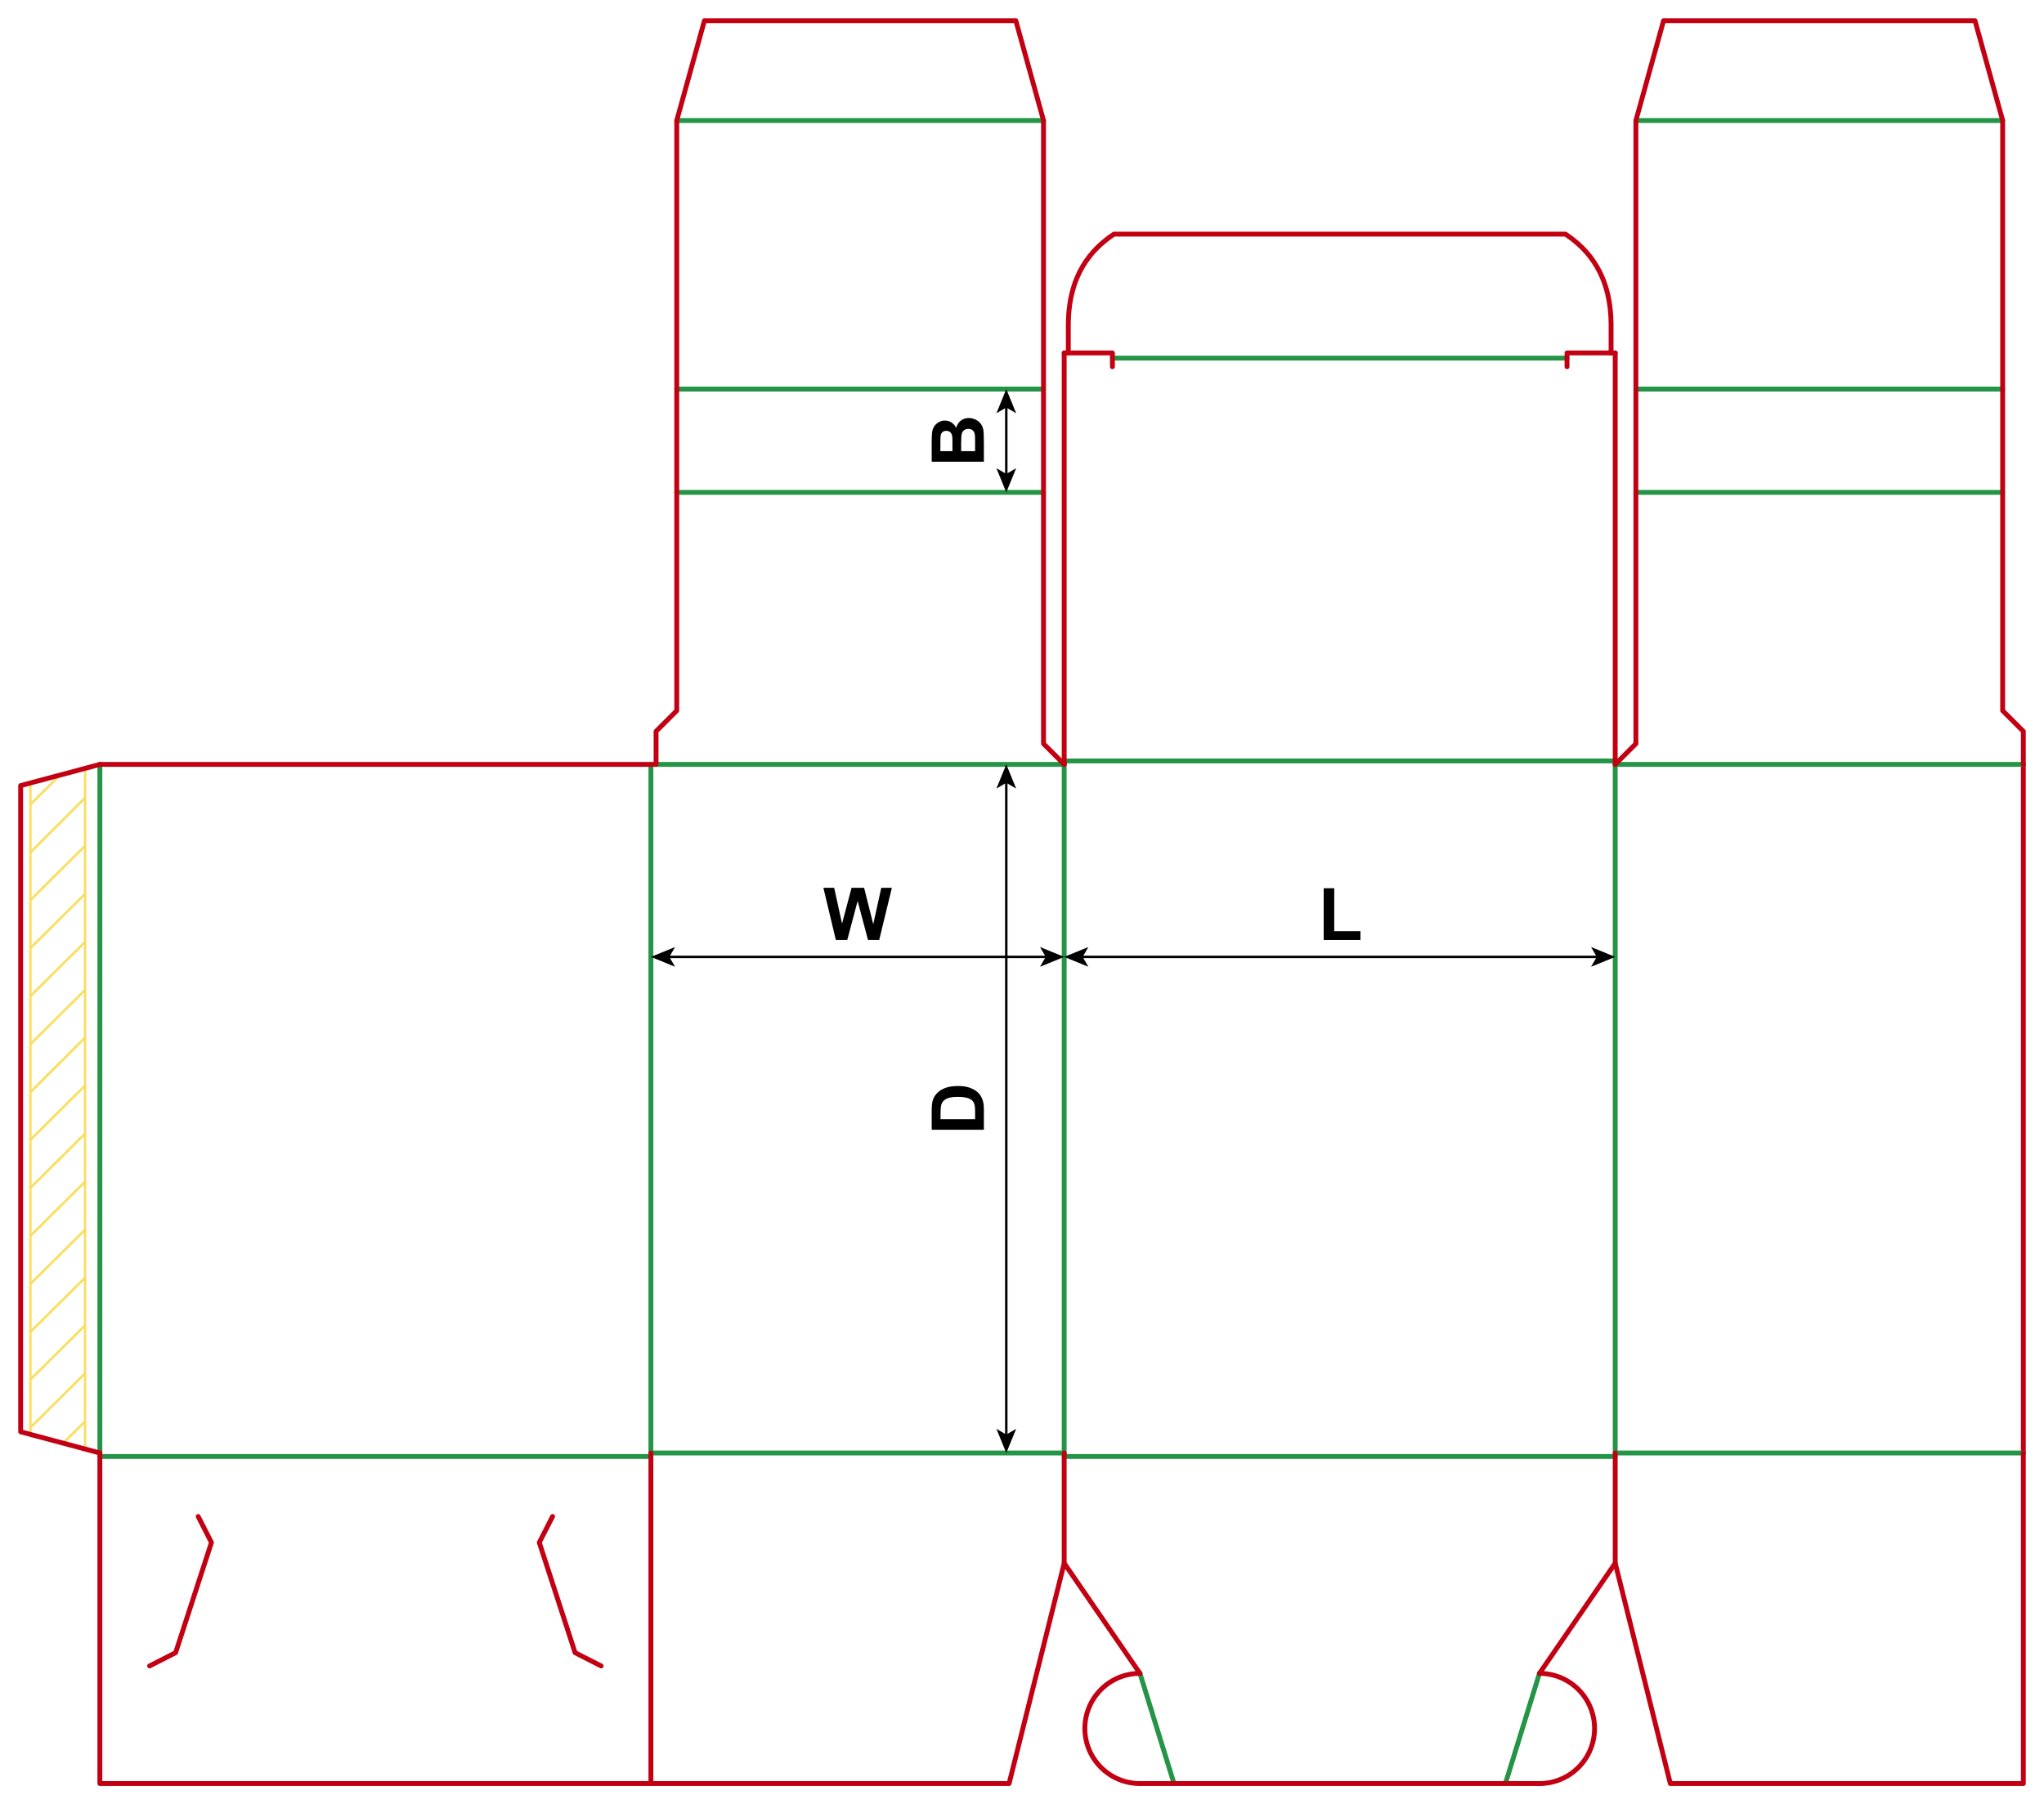 <?xml version="1.0" encoding="iso-8859-1"?> <!-- Generator: Adobe Illustrator 21.1.0, SVG Export Plug-In . SVG Version: 6.00 Build 0)  --> <svg version="1.1" id="Layer_1" xmlns="http://www.w3.org/2000/svg" xmlns:xlink="http://www.w3.org/1999/xlink" x="0px" y="0px" viewBox="0 0 841.18 742.68" style="enable-background:new 0 0 841.18 742.68;" xml:space="preserve"> <g>  <line style="fill:none;stroke:#F9DF5F;stroke-width:1;stroke-miterlimit:10;" x1="12.522" y1="590.631" x2="12.522" y2="322.965"/>  <line style="fill:none;stroke:#F9DF5F;stroke-width:1;stroke-miterlimit:10;" x1="35.014" y1="316.979" x2="35.014" y2="596.238"/>  <line style="fill:none;stroke:#F9DF5F;stroke-width:1;stroke-miterlimit:10;" x1="12.522" y1="449.58" x2="35.014" y2="427.086"/>  <line style="fill:none;stroke:#F9DF5F;stroke-width:1;stroke-miterlimit:10;" x1="12.522" y1="429.807" x2="35.014" y2="407.496"/>  <line style="fill:none;stroke:#F9DF5F;stroke-width:1;stroke-miterlimit:10;" x1="12.522" y1="410.035" x2="35.014" y2="387.724"/>  <line style="fill:none;stroke:#F9DF5F;stroke-width:1;stroke-miterlimit:10;" x1="12.522" y1="390.263" x2="35.014" y2="367.951"/>  <line style="fill:none;stroke:#F9DF5F;stroke-width:1;stroke-miterlimit:10;" x1="12.522" y1="370.491" x2="35.014" y2="348.179"/>  <line style="fill:none;stroke:#F9DF5F;stroke-width:1;stroke-miterlimit:10;" x1="12.522" y1="350.9" x2="35.014" y2="328.407"/>  <line style="fill:none;stroke:#F9DF5F;stroke-width:1;stroke-miterlimit:10;" x1="12.522" y1="331.128" x2="24.8" y2="318.948"/>  <line style="fill:none;stroke:#F9DF5F;stroke-width:1;stroke-miterlimit:10;" x1="12.522" y1="469.17" x2="35.014" y2="446.859"/>  <line style="fill:none;stroke:#F9DF5F;stroke-width:1;stroke-miterlimit:10;" x1="12.522" y1="488.943" x2="35.014" y2="466.631"/>  <line style="fill:none;stroke:#F9DF5F;stroke-width:1;stroke-miterlimit:10;" x1="12.522" y1="508.715" x2="35.014" y2="486.403"/>  <line style="fill:none;stroke:#F9DF5F;stroke-width:1;stroke-miterlimit:10;" x1="12.522" y1="528.487" x2="35.014" y2="506.175"/>  <line style="fill:none;stroke:#F9DF5F;stroke-width:1;stroke-miterlimit:10;" x1="12.522" y1="548.259" x2="35.014" y2="525.947"/>  <line style="fill:none;stroke:#F9DF5F;stroke-width:1;stroke-miterlimit:10;" x1="12.522" y1="567.85" x2="35.014" y2="545.538"/>  <line style="fill:none;stroke:#F9DF5F;stroke-width:1;stroke-miterlimit:10;" x1="12.522" y1="587.622" x2="35.014" y2="565.31"/>  <line style="fill:none;stroke:#F9DF5F;stroke-width:1;stroke-miterlimit:10;" x1="25.966" y1="594.057" x2="35.014" y2="585.082"/> </g> <line style="fill:none;stroke:#249446;stroke-width:2;stroke-linecap:round;stroke-linejoin:round;stroke-miterlimit:10;" x1="41.1" y1="314.65" x2="41.1" y2="598.11"/> <line style="fill:none;stroke:#249446;stroke-width:2;stroke-linecap:round;stroke-linejoin:round;stroke-miterlimit:10;" x1="267.87" y1="314.65" x2="267.87" y2="598.11"/> <line style="fill:none;stroke:#249446;stroke-width:2;stroke-linecap:round;stroke-linejoin:round;stroke-miterlimit:10;" x1="437.95" y1="314.65" x2="437.95" y2="598.11"/> <line style="fill:none;stroke:#249446;stroke-width:2;stroke-linecap:round;stroke-linejoin:round;stroke-miterlimit:10;" x1="664.72" y1="314.65" x2="664.72" y2="598.11"/> <line style="fill:none;stroke:#C20012;stroke-width:2;stroke-linecap:round;stroke-linejoin:round;stroke-miterlimit:10;" x1="832.68" y1="314.65" x2="832.68" y2="598.11"/> <line style="fill:none;stroke:#C20012;stroke-width:2;stroke-linecap:round;stroke-linejoin:round;stroke-miterlimit:10;" x1="41.1" y1="314.65" x2="270" y2="314.65"/> <line style="fill:none;stroke:#249446;stroke-width:2;stroke-linecap:round;stroke-linejoin:round;stroke-miterlimit:10;" x1="270" y1="314.65" x2="437.95" y2="314.65"/> <line style="fill:none;stroke:#249446;stroke-width:2;stroke-linecap:round;stroke-linejoin:round;stroke-miterlimit:10;" x1="437.95" y1="313.23" x2="664.72" y2="313.23"/> <line style="fill:none;stroke:#249446;stroke-width:2;stroke-linecap:round;stroke-linejoin:round;stroke-miterlimit:10;" x1="664.72" y1="314.65" x2="832.68" y2="314.65"/> <line style="fill:none;stroke:#249446;stroke-width:2;stroke-linecap:round;stroke-linejoin:round;stroke-miterlimit:10;" x1="41.1" y1="599.53" x2="267.87" y2="599.53"/> <line style="fill:none;stroke:#249446;stroke-width:2;stroke-linecap:round;stroke-linejoin:round;stroke-miterlimit:10;" x1="267.87" y1="598.11" x2="437.95" y2="598.11"/> <line style="fill:none;stroke:#249446;stroke-width:2;stroke-linecap:round;stroke-linejoin:round;stroke-miterlimit:10;" x1="437.95" y1="599.53" x2="664.72" y2="599.53"/> <line style="fill:none;stroke:#249446;stroke-width:2;stroke-linecap:round;stroke-linejoin:round;stroke-miterlimit:10;" x1="664.72" y1="598.11" x2="832.68" y2="598.11"/> <polyline style="fill:none;stroke:#C20012;stroke-width:2;stroke-linecap:round;stroke-linejoin:round;stroke-miterlimit:10;" points=" 41.1,314.65 8.5,323.38 8.5,589.38 41.1,598.11 "/> <line style="fill:none;stroke:#249446;stroke-width:2;stroke-linecap:round;stroke-linejoin:round;stroke-miterlimit:10;" x1="673.23" y1="202.68" x2="824.17" y2="202.68"/> <line style="fill:none;stroke:#249446;stroke-width:2;stroke-linecap:round;stroke-linejoin:round;stroke-miterlimit:10;" x1="673.23" y1="160.16" x2="824.17" y2="160.16"/> <line style="fill:none;stroke:#249446;stroke-width:2;stroke-linecap:round;stroke-linejoin:round;stroke-miterlimit:10;" x1="673.23" y1="49.61" x2="824.17" y2="49.61"/> <polyline style="fill:none;stroke:#C20012;stroke-width:2;stroke-linecap:round;stroke-linejoin:round;stroke-miterlimit:10;" points=" 664.72,314.65 673.23,306.14 673.23,49.61 684.62,8.51 812.78,8.51 824.17,49.61 824.17,292.54 832.68,301.04 832.68,314.65 "/> <line style="fill:none;stroke:#249446;stroke-width:2;stroke-linecap:round;stroke-linejoin:round;stroke-miterlimit:10;" x1="429.446" y1="202.68" x2="278.506" y2="202.68"/> <line style="fill:none;stroke:#249446;stroke-width:2;stroke-linecap:round;stroke-linejoin:round;stroke-miterlimit:10;" x1="429.446" y1="160.16" x2="278.506" y2="160.16"/> <line style="fill:none;stroke:#249446;stroke-width:2;stroke-linecap:round;stroke-linejoin:round;stroke-miterlimit:10;" x1="429.446" y1="49.61" x2="278.506" y2="49.61"/> <polyline style="fill:none;stroke:#C20012;stroke-width:2;stroke-linecap:round;stroke-linejoin:round;stroke-miterlimit:10;" points=" 437.956,314.65 429.446,306.14 429.446,49.61 418.056,8.51 289.896,8.51 278.506,49.61 278.506,292.54 269.996,301.04 269.996,314.65 "/> <line style="fill:none;stroke:#C20012;stroke-width:2;stroke-linecap:round;stroke-linejoin:round;stroke-miterlimit:10;" x1="437.95" y1="314.65" x2="437.95" y2="145.28"/> <line style="fill:none;stroke:#C20012;stroke-width:2;stroke-linecap:round;stroke-linejoin:round;stroke-miterlimit:10;" x1="664.72" y1="314.65" x2="664.72" y2="145.28"/> <line style="fill:none;stroke:#249446;stroke-width:2;stroke-linecap:round;stroke-linejoin:round;stroke-miterlimit:10;" x1="457.8" y1="147.4" x2="644.88" y2="147.4"/> <polyline style="fill:none;stroke:#C20012;stroke-width:2;stroke-linecap:round;stroke-linejoin:round;stroke-miterlimit:10;" points=" 437.95,145.28 457.8,145.28 457.8,150.95 "/> <polyline style="fill:none;stroke:#C20012;stroke-width:2;stroke-linecap:round;stroke-linejoin:round;stroke-miterlimit:10;" points=" 664.72,145.28 644.88,145.28 644.88,150.95 "/> <path style="fill:none;stroke:#C20012;stroke-width:2;stroke-linecap:round;stroke-linejoin:round;stroke-miterlimit:10;" d=" M439.65,145.28v-11.34c0-20.74,9.39-31.3,18.78-37.56h185.81c9.39,6.26,18.78,16.82,18.78,37.56v11.34"/> <line style="fill:none;stroke:#249446;stroke-width:2;stroke-linecap:round;stroke-linejoin:round;stroke-miterlimit:10;" x1="469.13" y1="688.826" x2="483.15" y2="734.176"/> <line style="fill:none;stroke:#249446;stroke-width:2;stroke-linecap:round;stroke-linejoin:round;stroke-miterlimit:10;" x1="633.54" y1="688.826" x2="619.53" y2="734.176"/> <polyline style="fill:none;stroke:#C20012;stroke-width:2;stroke-linecap:round;stroke-linejoin:round;stroke-miterlimit:10;" points=" 437.95,598.116 437.95,643.466 469.13,688.826 "/> <path style="fill:none;stroke:#C20012;stroke-width:2;stroke-linecap:round;stroke-linejoin:round;stroke-miterlimit:10;" d=" M469.13,734.176c-6.01,0-11.78-2.39-16.03-6.64s-6.64-10.02-6.64-16.04c0-6.01,2.39-11.78,6.64-16.03 c4.25-4.26,10.02-6.64,16.03-6.64"/> <line style="fill:none;stroke:#C20012;stroke-width:2;stroke-linecap:round;stroke-linejoin:round;stroke-miterlimit:10;" x1="469.13" y1="734.176" x2="633.54" y2="734.176"/> <path style="fill:none;stroke:#C20012;stroke-width:2;stroke-linecap:round;stroke-linejoin:round;stroke-miterlimit:10;" d=" M633.54,688.826c6.02,0,11.79,2.38,16.04,6.64c4.25,4.25,6.64,10.02,6.64,16.03c0,6.02-2.39,11.79-6.64,16.04 s-10.02,6.64-16.04,6.64"/> <polyline style="fill:none;stroke:#C20012;stroke-width:2;stroke-linecap:round;stroke-linejoin:round;stroke-miterlimit:10;" points=" 664.72,598.116 664.72,643.466 633.54,688.826 "/> <polyline style="fill:none;stroke:#C20012;stroke-width:2;stroke-linecap:round;stroke-linejoin:round;stroke-miterlimit:10;" points=" 41.1,598.116 41.1,734.176 267.87,734.176 267.87,598.116 "/> <polyline style="fill:none;stroke:#C20012;stroke-width:2;stroke-linecap:round;stroke-linejoin:round;stroke-miterlimit:10;" points=" 61.567,685.767 72.28,680.301 87.017,634.948 81.56,624.238 "/> <polyline style="fill:none;stroke:#C20012;stroke-width:2;stroke-linecap:round;stroke-linejoin:round;stroke-miterlimit:10;" points=" 247.395,685.771 236.672,680.308 221.936,634.955 227.402,624.242 "/> <polyline style="fill:none;stroke:#C20012;stroke-width:2;stroke-linecap:round;stroke-linejoin:round;stroke-miterlimit:10;" points=" 664.72,643.466 687.4,734.176 832.68,734.176 832.68,598.116 "/> <polyline style="fill:none;stroke:#C20012;stroke-width:2;stroke-linecap:round;stroke-linejoin:round;stroke-miterlimit:10;" points=" 437.956,643.466 415.276,734.176 267.876,734.176 "/> <g> <g> <line style="fill:none;stroke:#000000;stroke-miterlimit:10;" x1="445.017" y1="393.893" x2="657.665" y2="393.893"/> <g> <polygon points="437.956,393.893 447.905,397.958 445.544,393.893 447.905,389.829 			"/> </g> <g> <polygon points="664.726,393.893 654.777,397.958 657.138,393.893 654.777,389.829 			"/> </g> </g> </g> <g> <g> <line style="fill:none;stroke:#000000;stroke-miterlimit:10;" x1="274.931" y1="393.893" x2="430.889" y2="393.893"/> <g> <polygon points="267.87,393.893 277.819,397.958 275.458,393.893 277.819,389.829 			"/> </g> <g> <polygon points="437.95,393.893 428.001,397.958 430.362,393.893 428.001,389.829 			"/> </g> </g> </g> <g> <g> <line style="fill:none;stroke:#000000;stroke-miterlimit:10;" x1="414.124" y1="321.711" x2="414.124" y2="591.049"/> <g> <polygon points="414.124,314.65 410.058,324.599 414.124,322.238 418.188,324.599 			"/> </g> <g> <polygon points="414.124,598.11 410.058,588.161 414.124,590.522 418.188,588.161 			"/> </g> </g> </g> <g> <path d="M544.749,386.93v-21.299h4.336v17.681h10.781v3.618H544.749z"/> </g> <g> <path d="M343.981,386.93l-5.127-21.475h4.438l3.237,14.751l3.926-14.751h5.156l3.765,15l3.296-15h4.365l-5.215,21.475h-4.6 l-4.277-16.055l-4.263,16.055H343.981z"/> </g> <g> <path d="M383.431,465.043v-7.925c0-1.787,0.137-3.149,0.41-4.087c0.371-1.26,1.03-2.339,1.978-3.237s2.107-1.582,3.479-2.051 s3.064-0.703,5.076-0.703c1.768,0,3.291,0.22,4.57,0.659c1.563,0.537,2.827,1.304,3.794,2.3c0.732,0.752,1.304,1.768,1.714,3.047 c0.303,0.957,0.454,2.236,0.454,3.838v8.159H383.431z M387.063,460.707h14.224v-3.237c0-1.211-0.068-2.085-0.205-2.622 c-0.176-0.703-0.474-1.286-0.894-1.75s-1.111-0.843-2.073-1.136s-2.273-0.439-3.933-0.439s-2.935,0.146-3.823,0.439 s-1.582,0.703-2.08,1.23s-0.835,1.196-1.011,2.007c-0.137,0.605-0.205,1.792-0.205,3.56V460.707z"/> </g> <g> <g> <line style="fill:none;stroke:#000000;stroke-miterlimit:10;" x1="414.124" y1="167.221" x2="414.124" y2="195.619"/> <g> <polygon points="414.124,160.16 410.058,170.109 414.124,167.748 418.188,170.109 			"/> </g> <g> <polygon points="414.124,202.68 410.058,192.731 414.124,195.092 418.188,192.731 			"/> </g> </g> </g> <g> <path d="M383.431,190.056v-8.584c0-1.699,0.071-2.967,0.212-3.801c0.142-0.836,0.437-1.582,0.886-2.242 c0.449-0.658,1.047-1.208,1.794-1.647s1.584-0.659,2.512-0.659c1.006,0,1.929,0.271,2.769,0.813c0.84,0.543,1.47,1.277,1.89,2.205 c0.381-1.309,1.03-2.314,1.948-3.018s1.997-1.055,3.237-1.055c0.977,0,1.926,0.227,2.849,0.682c0.923,0.453,1.66,1.074,2.212,1.859 c0.552,0.787,0.891,1.756,1.018,2.908c0.078,0.723,0.127,2.466,0.146,5.229v7.31H383.431z M387.005,185.72h4.966v-2.842 c0-1.689-0.024-2.739-0.073-3.149c-0.088-0.742-0.344-1.325-0.769-1.751c-0.425-0.424-0.984-0.637-1.677-0.637 c-0.664,0-1.204,0.184-1.619,0.549c-0.415,0.367-0.667,0.911-0.754,1.634c-0.049,0.43-0.073,1.665-0.073,3.706V185.72z M395.545,185.72h5.742v-4.014c0-1.563-0.044-2.554-0.132-2.974c-0.117-0.645-0.403-1.169-0.857-1.575 c-0.454-0.404-1.062-0.607-1.824-0.607c-0.645,0-1.191,0.156-1.641,0.469s-0.776,0.765-0.981,1.355s-0.308,1.872-0.308,3.845 V185.72z"/> </g> </svg> 